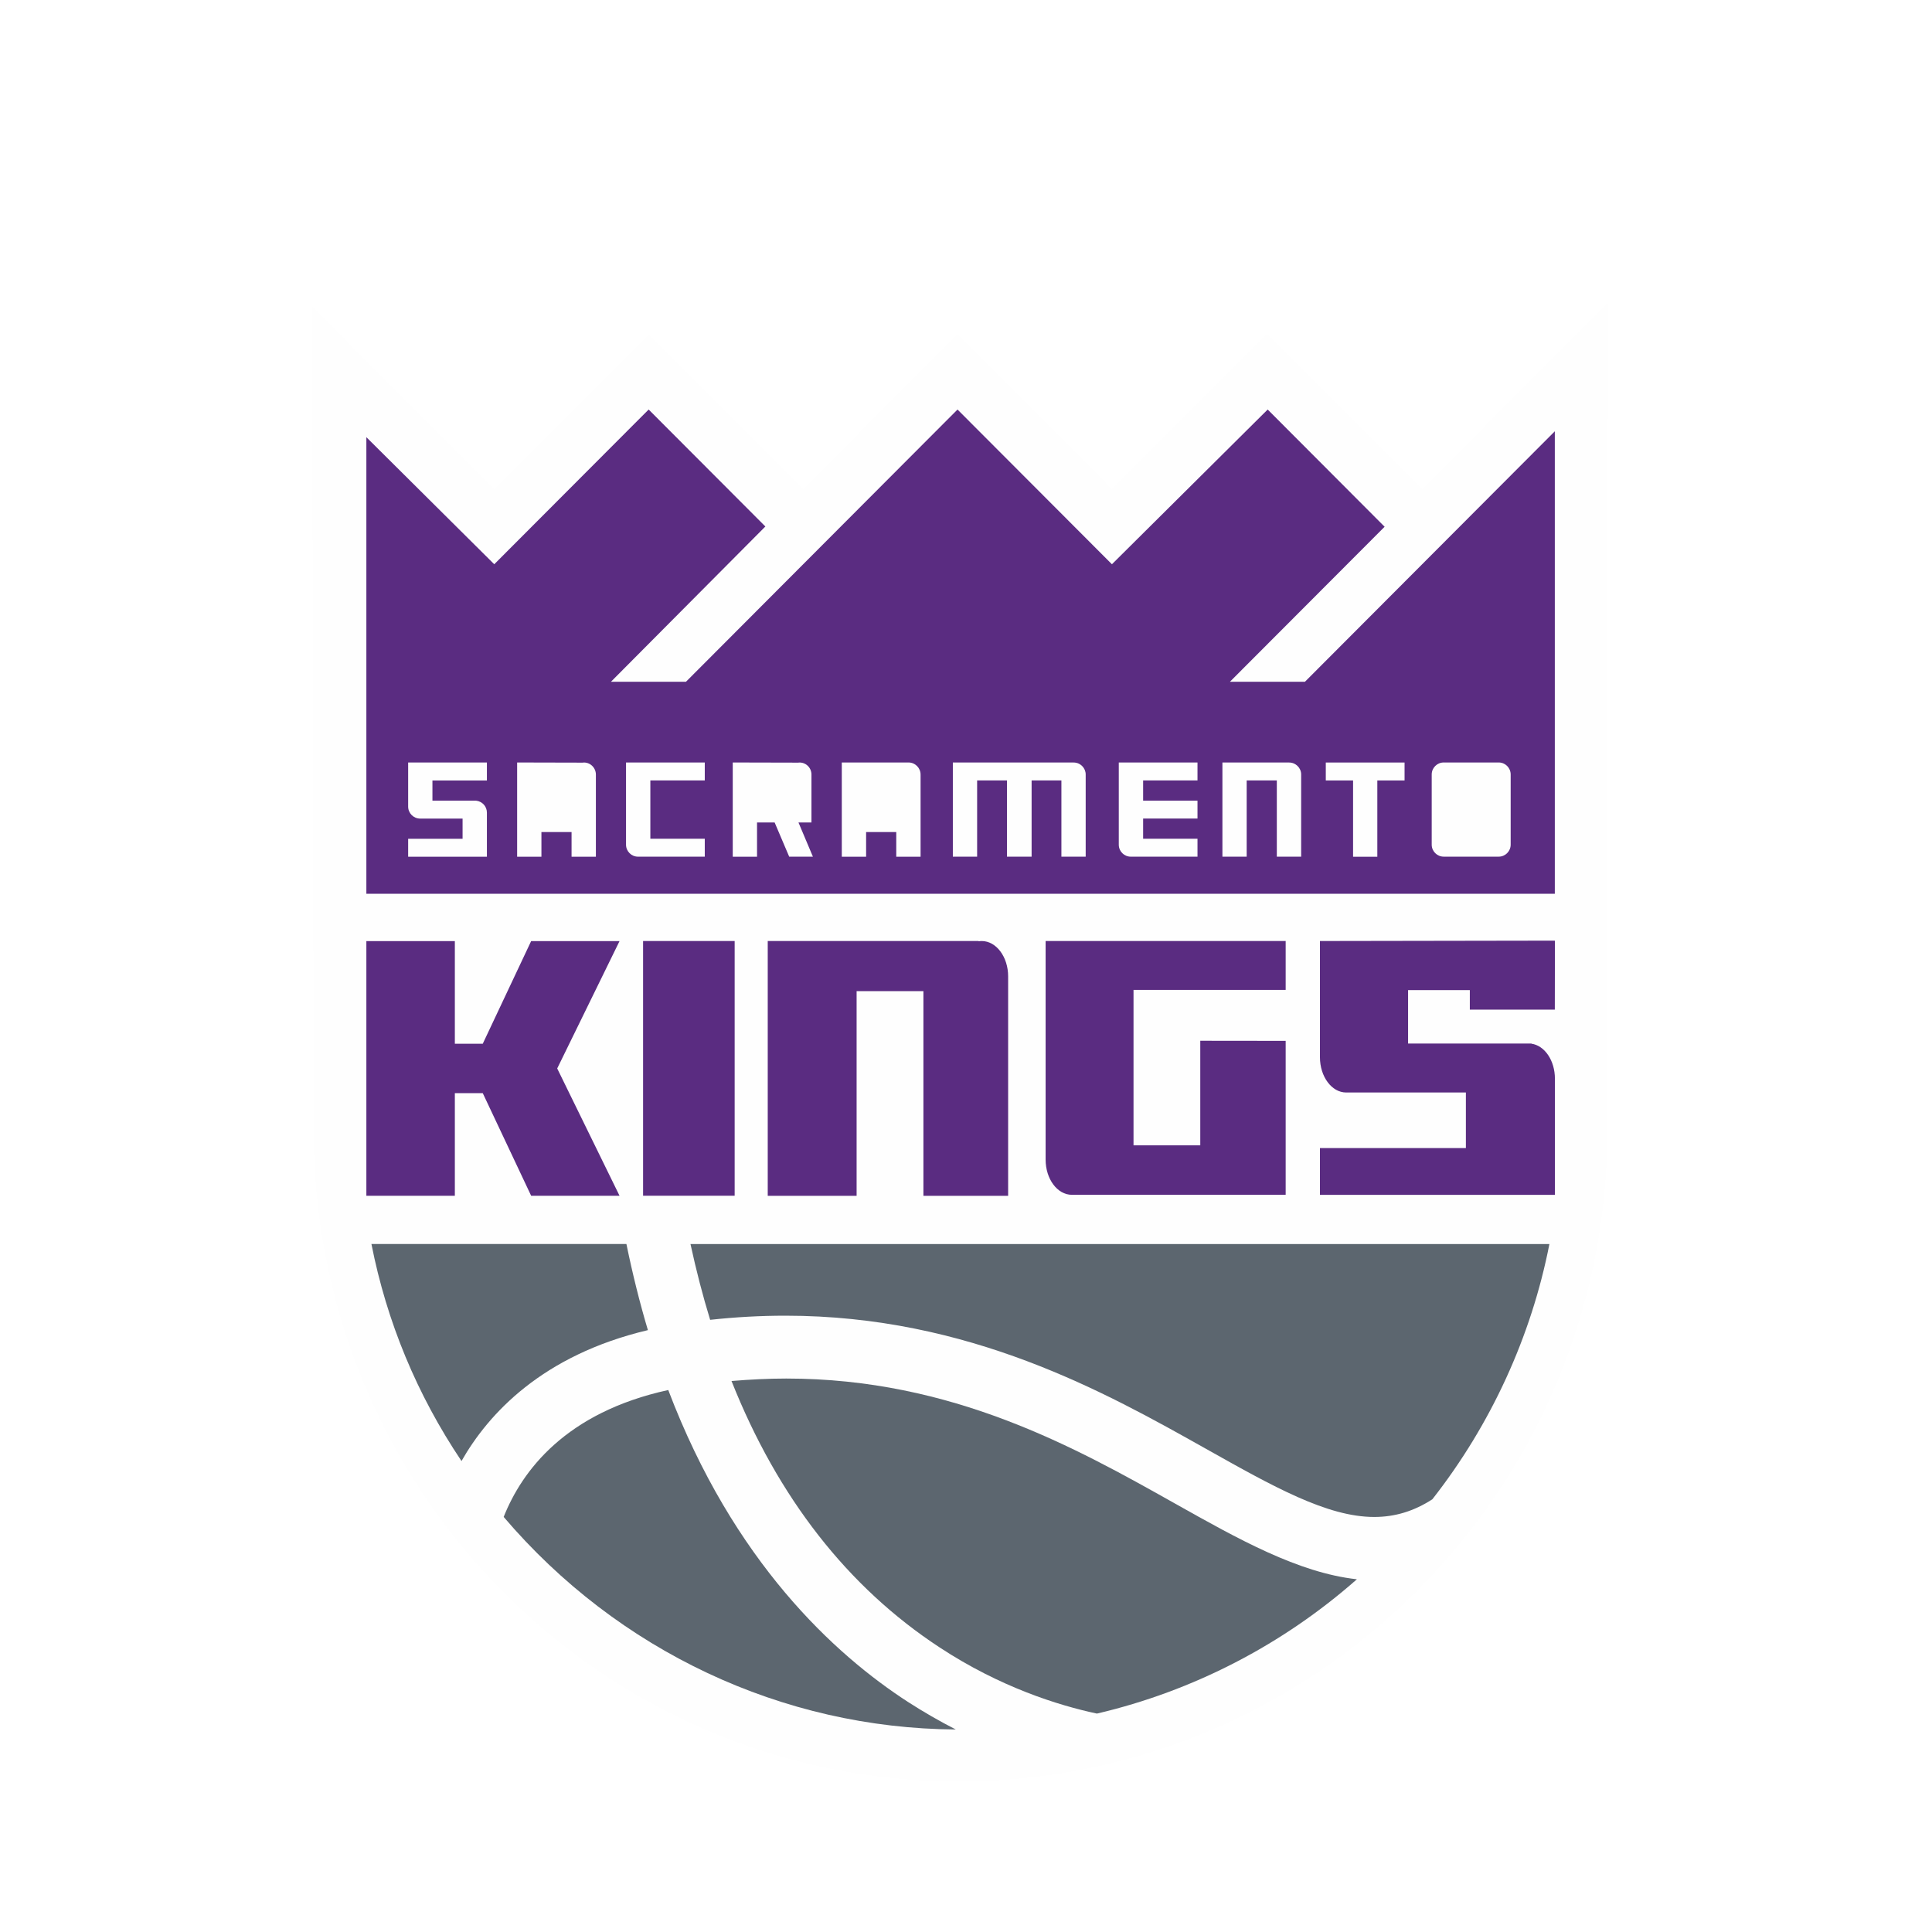 <svg width="100" height="100" viewBox="0 0 100 100" fill="none" xmlns="http://www.w3.org/2000/svg">
<g filter="url(#filter0_d)">
<path d="M83.224 11.679L73.611 21.318L65.626 13.313L65.588 13.349L65.545 13.311L57.557 21.318L49.56 13.306L41.57 21.318L33.575 13.306L33.573 13.311L25.578 21.32L16.156 11.871C16.156 11.871 16.237 51.236 16.237 54.545C16.237 73.105 31.1 88.206 49.614 88.206C68.132 88.206 83.194 73.105 83.194 54.545C83.194 51.236 83.224 11.679 83.224 11.679Z" fill="#FEFEFE"/>
<path d="M40.65 64.1C50.161 64.1 57.235 68.077 62.4 70.978C65.917 72.956 68.698 74.518 71.13 74.518C72.202 74.518 73.184 74.22 74.138 73.603C77.166 69.744 79.26 65.181 80.197 60.391H35.739C36.034 61.75 36.375 63.07 36.757 64.314C38.062 64.171 39.37 64.1 40.65 64.1ZM19.225 60.389C20.016 64.409 21.581 68.186 23.887 71.623C25.279 69.178 28.065 66.142 33.535 64.847C33.116 63.44 32.742 61.944 32.423 60.389H19.225ZM26.07 74.516C31.983 81.457 40.497 85.459 49.471 85.518C48.624 85.084 47.797 84.608 47.001 84.095C43.197 81.633 37.965 76.838 34.589 67.947C29.271 69.109 27.021 72.127 26.07 74.516Z" fill="#5C666F"/>
<path d="M37.863 67.481C40.26 73.517 43.883 78.156 48.636 81.271C51.779 83.336 54.792 84.272 56.776 84.695C61.748 83.532 66.39 81.134 70.232 77.743C67.201 77.409 64.092 75.663 60.809 73.818C55.687 70.94 49.308 67.353 40.695 67.353C39.764 67.353 38.815 67.402 37.863 67.481Z" fill="#5C666F"/>
<path d="M50.814 44.708C50.761 44.708 50.71 44.713 50.656 44.721L50.651 44.708H39.738V57.897H44.338V47.3H47.796V57.897H52.181V46.536C52.181 45.529 51.567 44.708 50.814 44.708ZM54.396 44.708H54.121V56.018C54.121 57.028 54.729 57.843 55.48 57.843C55.483 57.843 55.49 57.841 55.498 57.841V57.843H66.546V49.875L62.126 49.87V55.282H58.671V47.237H66.546V44.708H54.396ZM27.492 44.711L24.988 50.023H23.543V44.711H18.963V57.892H23.543V52.582H24.988L27.492 57.892H32.067L28.841 51.303L32.067 44.711H27.492Z" fill="#5A2C81"/>
<mask id="mask0" mask-type="alpha" maskUnits="userSpaceOnUse" x="16" y="11" width="68" height="78">
<path d="M16.156 88.205H83.225V11.681H16.156L16.156 88.205Z" fill="white"/>
</mask>
<g mask="url(#mask0)">
<path d="M33.286 57.891H38.026V44.707H33.286V57.891Z" fill="#5A2C81"/>
</g>
<mask id="mask1" mask-type="alpha" maskUnits="userSpaceOnUse" x="16" y="11" width="68" height="78">
<path d="M16.156 88.205H83.225V11.681H16.156L16.156 88.205Z" fill="white"/>
</mask>
<g mask="url(#mask1)">
<path d="M80.477 48.258L80.482 44.707H80.477V44.687L68.32 44.707V50.723C68.32 51.727 68.93 52.548 69.678 52.548H75.874V55.423H68.32V57.845H80.482V51.832C80.482 50.894 79.953 50.119 79.269 50.022V50.012H72.882V47.248H76.078V48.258H80.477Z" fill="#5A2C81"/>
</g>
<mask id="mask2" mask-type="alpha" maskUnits="userSpaceOnUse" x="16" y="11" width="68" height="78">
<path d="M16.156 88.205H83.225V11.681H16.156L16.156 88.205Z" fill="white"/>
</mask>
<g mask="url(#mask2)">
<path d="M67.543 31.288H63.66L71.668 23.264L65.615 17.197L57.553 25.206L49.561 17.197L35.505 31.288H31.622L39.615 23.251L33.574 17.197L25.582 25.206L18.963 18.629V42.262H80.477V18.323L67.543 31.288Z" fill="#5A2C81"/>
</g>
<mask id="mask3" mask-type="alpha" maskUnits="userSpaceOnUse" x="16" y="11" width="68" height="78">
<path d="M16.156 88.205H83.225V11.681H16.156L16.156 88.205Z" fill="white"/>
</mask>
<g mask="url(#mask3)">
<path d="M32.403 39.722C32.403 40.064 32.682 40.341 33.021 40.341H36.479V39.413H33.662V36.395H36.479V35.468H32.403V39.722H32.403Z" fill="#FEFEFE"/>
</g>
<mask id="mask4" mask-type="alpha" maskUnits="userSpaceOnUse" x="16" y="11" width="68" height="78">
<path d="M16.156 88.205H83.225V11.681H16.156L16.156 88.205Z" fill="white"/>
</mask>
<g mask="url(#mask4)">
<path d="M28.024 38.143H29.584V36.397H28.024V38.143H28.024ZM30.151 35.474L26.767 35.466V40.345H28.024V39.068H29.584V40.345H30.843V36.091C30.843 35.726 30.523 35.423 30.151 35.474Z" fill="#FEFEFE"/>
</g>
<mask id="mask5" mask-type="alpha" maskUnits="userSpaceOnUse" x="16" y="11" width="68" height="78">
<path d="M16.156 88.205H83.225V11.681H16.156L16.156 88.205Z" fill="white"/>
</mask>
<g mask="url(#mask5)">
<path d="M75.375 39.405H76.929V36.394H75.375V39.405ZM77.576 35.466H74.723C74.385 35.466 74.105 35.744 74.105 36.086V39.721C74.105 40.062 74.385 40.34 74.723 40.34H77.576C77.914 40.34 78.192 40.062 78.192 39.718V36.086C78.192 35.744 77.914 35.466 77.576 35.466Z" fill="#FEFEFE"/>
</g>
<mask id="mask6" mask-type="alpha" maskUnits="userSpaceOnUse" x="16" y="11" width="68" height="78">
<path d="M16.156 88.205H83.225V11.681H16.156L16.156 88.205Z" fill="white"/>
</mask>
<g mask="url(#mask6)">
<path d="M21.126 37.75C21.126 38.092 21.406 38.37 21.747 38.37H23.943V39.415H21.126V40.343H25.202V38.061C25.202 37.745 24.966 37.48 24.648 37.444L24.614 37.442H22.383V36.397H25.202V35.466H21.126V37.75Z" fill="#FEFEFE"/>
</g>
<mask id="mask7" mask-type="alpha" maskUnits="userSpaceOnUse" x="16" y="11" width="68" height="78">
<path d="M16.156 88.205H83.225V11.681H16.156L16.156 88.205Z" fill="white"/>
</mask>
<g mask="url(#mask7)">
<path d="M44.83 38.143H46.39V36.397H44.83V38.143H44.83ZM47.026 35.466H43.571V40.345H44.83V39.068H46.39V40.345H47.649V36.091C47.649 35.749 47.37 35.466 47.026 35.466H47.026Z" fill="#FEFEFE"/>
</g>
<mask id="mask8" mask-type="alpha" maskUnits="userSpaceOnUse" x="16" y="11" width="68" height="78">
<path d="M16.156 88.205H83.225V11.681H16.156L16.156 88.205Z" fill="white"/>
</mask>
<g mask="url(#mask8)">
<path d="M68.623 36.396H70.035V40.345H71.29V36.396H72.7V35.468H68.623V36.396Z" fill="#FEFEFE"/>
</g>
<mask id="mask9" mask-type="alpha" maskUnits="userSpaceOnUse" x="16" y="11" width="68" height="78">
<path d="M16.156 88.205H83.225V11.681H16.156L16.156 88.205Z" fill="white"/>
</mask>
<g mask="url(#mask9)">
<path d="M55.576 35.468H49.319V40.341H50.576V36.395H52.121V40.341H53.396V36.395H54.938V40.341H56.195V36.087C56.195 35.748 55.917 35.468 55.576 35.468Z" fill="#FEFEFE"/>
</g>
<mask id="mask10" mask-type="alpha" maskUnits="userSpaceOnUse" x="16" y="11" width="68" height="78">
<path d="M16.156 88.205H83.225V11.681H16.156L16.156 88.205Z" fill="white"/>
</mask>
<g mask="url(#mask10)">
<path d="M66.727 35.468H63.272V40.341H64.528V36.395H66.088V40.341H67.348V36.087C67.348 35.748 67.068 35.468 66.727 35.468Z" fill="#FEFEFE"/>
</g>
<mask id="mask11" mask-type="alpha" maskUnits="userSpaceOnUse" x="16" y="11" width="68" height="78">
<path d="M16.156 88.205H83.225V11.681H16.156L16.156 88.205Z" fill="white"/>
</mask>
<g mask="url(#mask11)">
<path d="M57.908 39.722C57.908 40.064 58.186 40.341 58.527 40.341H61.982V39.413H59.168V38.368H61.982V37.443H59.168V36.395H61.982V35.468H57.908V39.722Z" fill="#FEFEFE"/>
</g>
<mask id="mask12" mask-type="alpha" maskUnits="userSpaceOnUse" x="16" y="11" width="68" height="78">
<path d="M16.156 88.205H83.225V11.681H16.156L16.156 88.205Z" fill="white"/>
</mask>
<g mask="url(#mask12)">
<path d="M39.184 37.643H40.744V36.397H39.184V37.643ZM41.329 38.571H42.001V36.088C42.001 35.726 41.688 35.425 41.311 35.474L37.927 35.466V40.345H39.184V38.571H40.095L40.848 40.34H42.075L41.329 38.571Z" fill="#FEFEFE"/>
</g>
</g>
<defs>
<filter id="filter0_d" x="-4" y="0" width="108" height="108" filterUnits="userSpaceOnUse" color-interpolation-filters="sRGB">
<feFlood flood-opacity="0" result="BackgroundImageFix"/>
<feColorMatrix in="SourceAlpha" type="matrix" values="0 0 0 0 0 0 0 0 0 0 0 0 0 0 0 0 0 0 127 0"/>
<feOffset dy="4"/>
<feGaussianBlur stdDeviation="2"/>
<feColorMatrix type="matrix" values="0 0 0 0 0 0 0 0 0 0 0 0 0 0 0 0 0 0 0.25 0"/>
<feBlend mode="normal" in2="BackgroundImageFix" result="effect1_dropShadow"/>
<feBlend mode="normal" in="SourceGraphic" in2="effect1_dropShadow" result="shape"/>
</filter>
</defs>
</svg>
